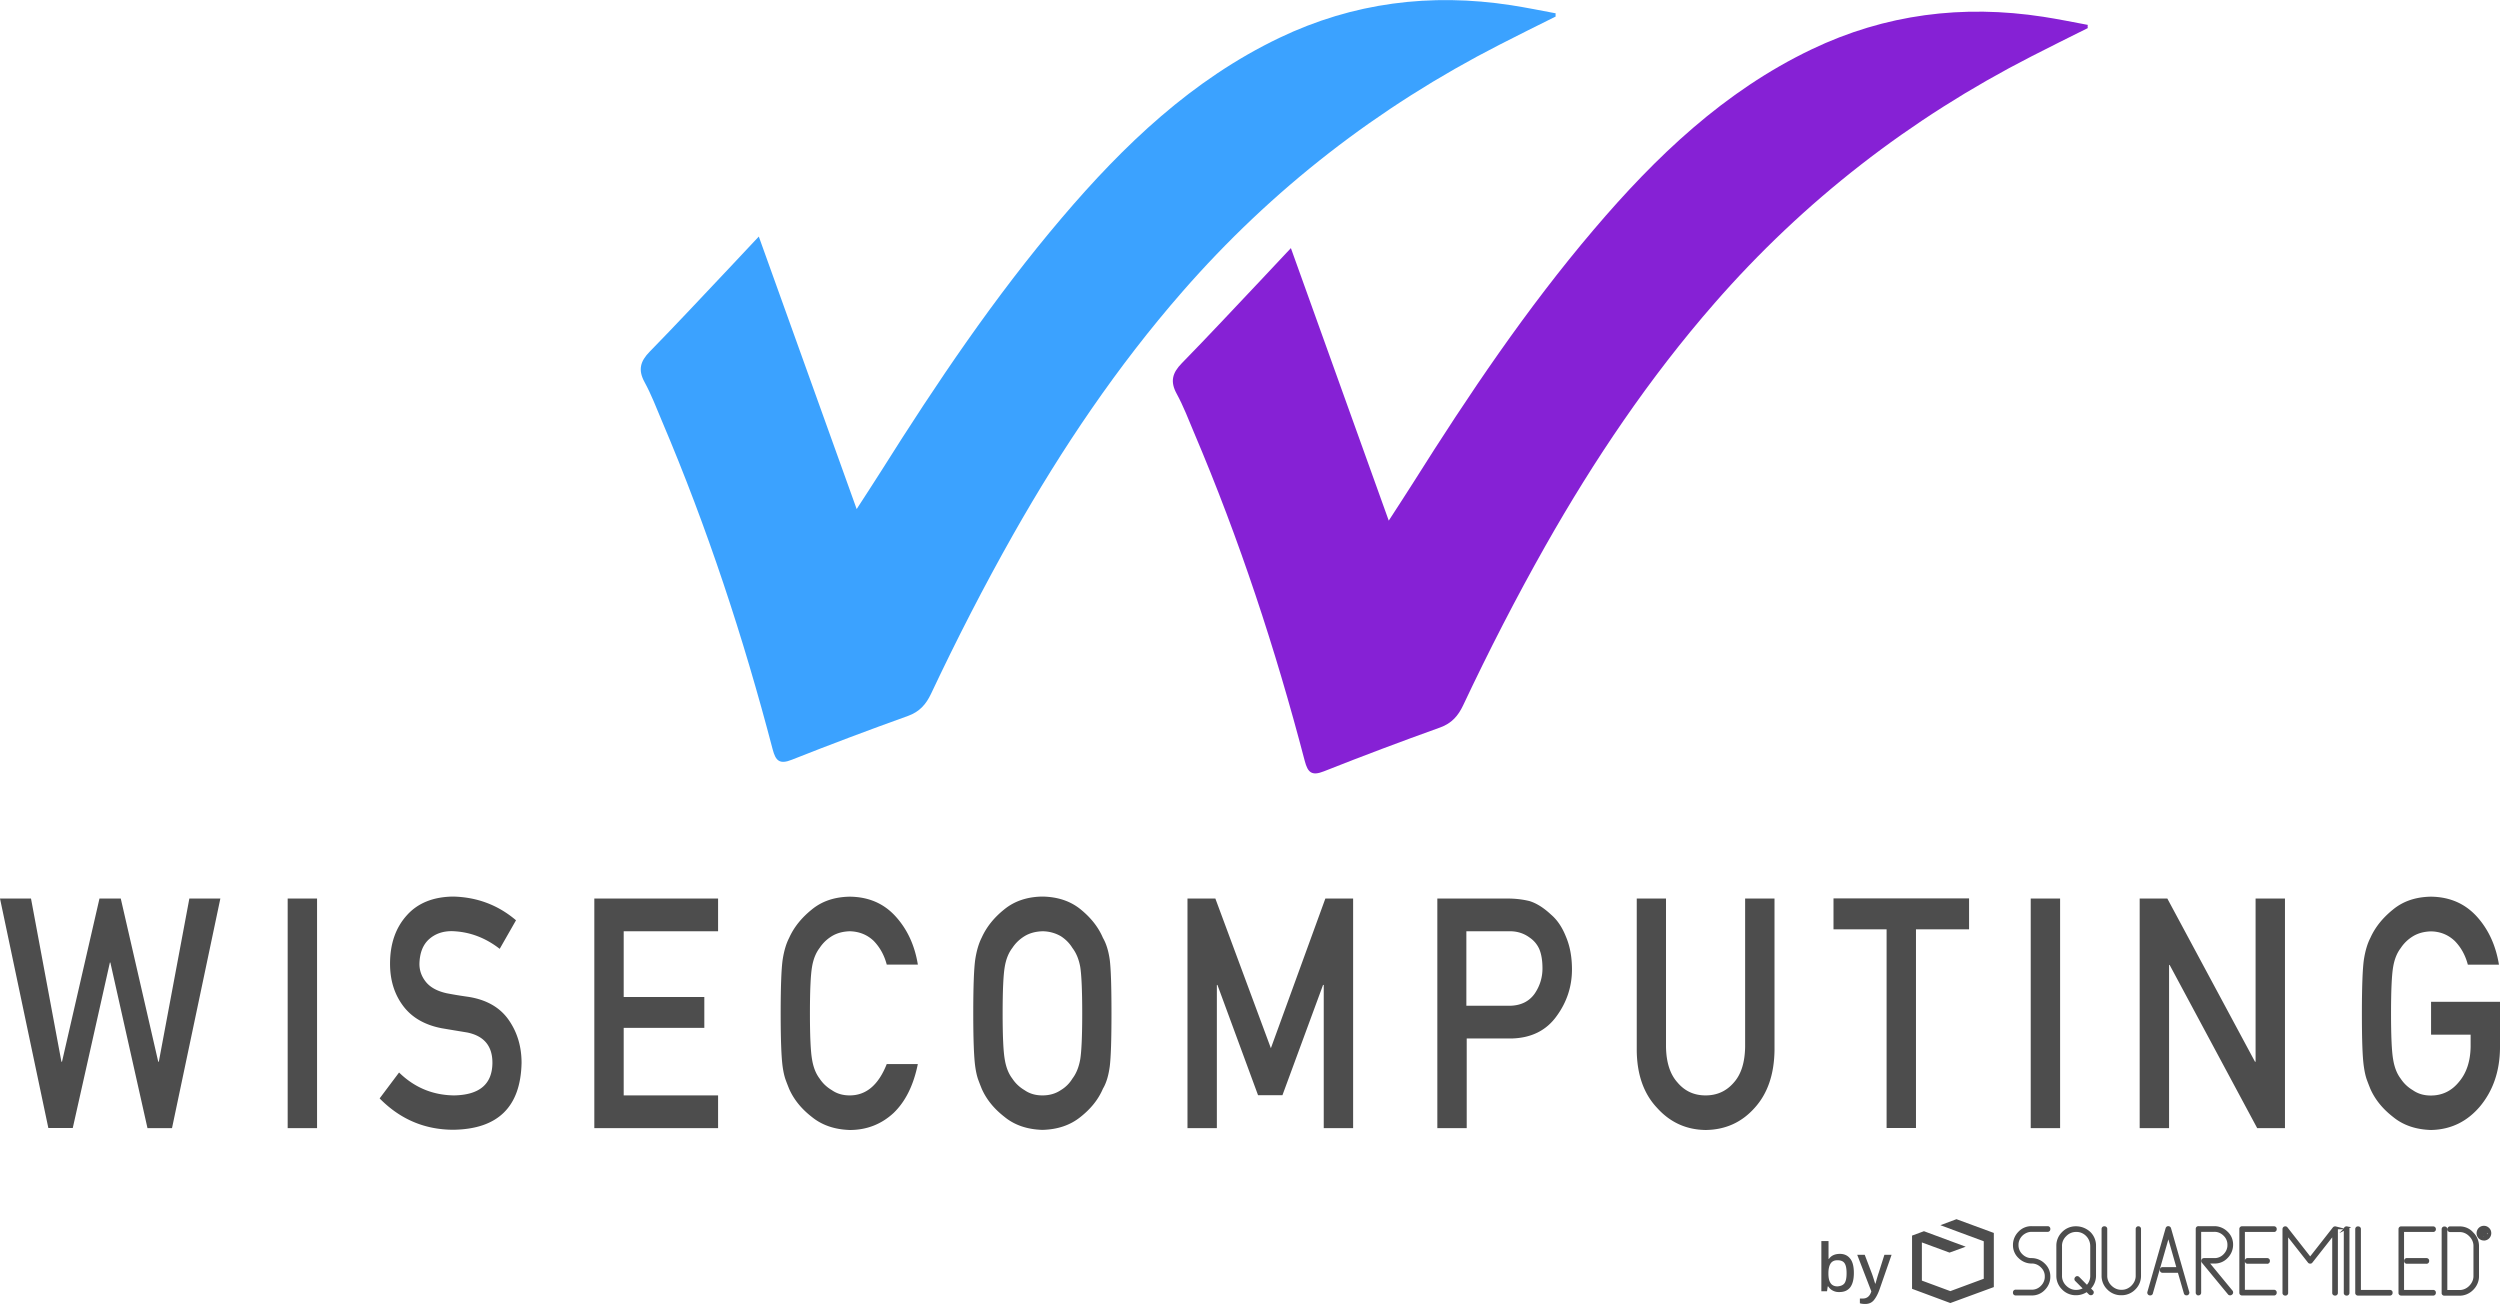 <svg xmlns="http://www.w3.org/2000/svg" viewBox="0 0 216.13 112.73" style="enable-background:new 0 0 216.13 112.73" xml:space="preserve"><style>.st2{fill:#4d4d4d}.st9{clip-path:url(#SVGID_6_)}</style><g id="W"><path d="M134.49 1.43c-1.62.81-3.25 1.61-4.86 2.44-10.51 5.38-19.68 12.48-27.43 21.37-5.62 6.44-10.38 13.51-14.59 20.94-2.55 4.51-4.91 9.11-7.12 13.8-.43.91-.99 1.55-1.98 1.91-3.37 1.21-6.72 2.47-10.05 3.79-1.07.43-1.4.09-1.66-.89-2.53-9.68-5.65-19.16-9.57-28.38-.48-1.14-.92-2.3-1.51-3.38-.57-1.05-.37-1.79.44-2.62 2.31-2.36 4.56-4.78 6.83-7.18.81-.86 1.62-1.73 2.61-2.78 2.84 7.92 5.6 15.61 8.46 23.56.82-1.27 1.49-2.29 2.14-3.32 4.78-7.59 9.78-15.02 15.6-21.86 5.35-6.29 11.25-11.94 18.81-15.56C116.98.22 123.68-.62 130.64.45c1.29.2 2.57.46 3.85.7-.02.09-.01.18 0 .28z" style="fill:#3ba2ff"/><path d="M180.49 2.43c-1.62.81-3.25 1.61-4.86 2.44-10.51 5.38-19.68 12.48-27.43 21.37-5.62 6.44-10.38 13.51-14.59 20.94-2.55 4.51-4.91 9.11-7.12 13.8-.43.91-.99 1.55-1.98 1.91-3.37 1.21-6.72 2.47-10.05 3.79-1.07.43-1.4.09-1.66-.89-2.53-9.68-5.65-19.16-9.57-28.38-.48-1.14-.92-2.3-1.51-3.38-.57-1.05-.37-1.79.44-2.62 2.31-2.36 4.56-4.78 6.83-7.18.81-.86 1.62-1.73 2.61-2.78 2.84 7.92 5.6 15.61 8.46 23.56.82-1.27 1.49-2.29 2.14-3.32 4.78-7.59 9.78-15.02 15.6-21.86 5.35-6.29 11.25-11.94 18.81-15.56 6.37-3.05 13.07-3.89 20.03-2.82 1.29.2 2.57.46 3.85.7-.02.09-.01.18 0 .28z" style="fill:#8621d5"/></g><g id="WISECOMPUTING"><path class="st2" d="M0 77.68h2.68l2.63 14.11h.05L8.6 77.68h1.84l3.24 14.11h.05l2.64-14.11h2.68l-4.18 19.85h-2.12L9.54 83.21H9.5L6.29 97.52H4.18L0 77.68zM24.87 77.68h2.54v19.85h-2.54V77.68zM34.5 92.72c1.33 1.3 2.92 1.96 4.76 1.98 2.18-.04 3.28-.96 3.31-2.77.02-1.48-.71-2.37-2.18-2.67-.67-.11-1.41-.23-2.22-.37-1.44-.28-2.54-.91-3.29-1.89-.77-1.01-1.16-2.23-1.16-3.68 0-1.74.49-3.13 1.46-4.2.94-1.05 2.28-1.59 4-1.61 2.08.05 3.89.74 5.43 2.05l-1.41 2.47c-1.26-.98-2.64-1.49-4.15-1.53-.78 0-1.43.23-1.95.69-.54.48-.82 1.2-.84 2.15 0 .57.19 1.09.56 1.55.38.47.98.8 1.8.98.46.09 1.09.2 1.88.31 1.57.25 2.73.92 3.48 2 .74 1.06 1.11 2.3 1.11 3.71-.08 3.8-2.04 5.72-5.88 5.78-2.48 0-4.61-.9-6.39-2.71l1.68-2.24zM51.38 77.68h10.7v2.83h-8.16v5.68h6.97v2.67h-6.97v5.84h8.16v2.83h-10.7V77.68zM79.35 91.98c-.37 1.84-1.07 3.25-2.1 4.24-1.06.98-2.33 1.47-3.78 1.47-1.32-.04-2.42-.42-3.3-1.14-.9-.7-1.55-1.51-1.95-2.42-.12-.3-.23-.58-.33-.86-.09-.28-.17-.63-.23-1.06-.11-.8-.17-2.33-.17-4.6 0-2.3.06-3.85.17-4.63.12-.78.31-1.41.56-1.89.41-.92 1.06-1.73 1.95-2.45.88-.73 1.98-1.1 3.3-1.12 1.62.02 2.93.58 3.95 1.7s1.66 2.51 1.93 4.17h-2.69c-.21-.8-.58-1.48-1.13-2.05-.57-.54-1.26-.81-2.07-.83-.6.02-1.11.16-1.54.42-.44.27-.79.61-1.06 1.02-.33.43-.55.98-.66 1.65-.12.71-.18 2.04-.18 4s.06 3.28.18 3.97c.11.69.33 1.25.66 1.68.27.41.62.74 1.06 1 .43.3.94.45 1.54.45 1.43 0 2.49-.91 3.2-2.71h2.69zM84.14 87.6c0-2.31.06-3.86.17-4.64.12-.78.31-1.41.56-1.9.41-.91 1.06-1.73 1.95-2.44.88-.72 1.98-1.09 3.29-1.11 1.33.02 2.44.39 3.33 1.12.88.72 1.52 1.53 1.91 2.45.28.48.48 1.11.59 1.89.1.78.15 2.32.15 4.63 0 2.27-.05 3.8-.15 4.6-.11.8-.3 1.44-.59 1.92-.39.92-1.03 1.72-1.91 2.42-.89.73-2 1.11-3.33 1.14-1.32-.04-2.42-.42-3.29-1.14-.9-.7-1.55-1.51-1.95-2.42-.12-.3-.23-.58-.33-.86-.09-.28-.17-.63-.23-1.06-.11-.8-.17-2.33-.17-4.6zm2.54 0c0 1.96.06 3.28.18 3.97.11.69.33 1.25.66 1.68.27.41.62.74 1.06 1 .43.3.94.45 1.54.45.61 0 1.13-.15 1.58-.45.42-.25.76-.59 1.01-1 .33-.43.56-.99.68-1.68.11-.69.17-2.01.17-3.97 0-1.96-.06-3.29-.17-4-.12-.67-.35-1.22-.68-1.65-.25-.41-.59-.75-1.01-1.02a3.2 3.2 0 0 0-1.58-.42c-.6.02-1.11.16-1.54.42-.44.27-.79.61-1.06 1.02-.33.43-.55.98-.66 1.65-.12.71-.18 2.05-.18 4zM102.68 77.68h2.39l4.8 12.94 4.71-12.94h2.4v19.85h-2.54V85.15h-.06l-3.51 9.53h-2.11l-3.51-9.53h-.05v12.38h-2.54V77.68zM124.25 77.68h6.07c.66 0 1.3.07 1.91.22.61.19 1.23.58 1.86 1.17.53.45.96 1.08 1.29 1.91.34.8.52 1.74.52 2.83 0 1.47-.44 2.81-1.31 4.01-.9 1.27-2.21 1.92-3.93 1.96h-3.86v7.75h-2.54V77.68zm2.53 9.27h3.76c.94-.02 1.65-.37 2.13-1.04.45-.66.68-1.39.68-2.19 0-.67-.09-1.23-.28-1.68a2.34 2.34 0 0 0-.81-.97c-.52-.39-1.13-.58-1.82-.56h-3.67v6.44zM141.49 77.68h2.54v12.81c.02 1.35.35 2.38.99 3.09.63.75 1.44 1.12 2.43 1.12s1.81-.37 2.45-1.12c.63-.71.95-1.74.97-3.09V77.68h2.54V90.8c-.03 2.09-.6 3.74-1.71 4.97-1.12 1.26-2.53 1.9-4.24 1.92-1.68-.02-3.08-.66-4.21-1.92-1.15-1.22-1.73-2.88-1.75-4.96V77.68zM163.1 80.34h-4.59v-2.67h11.72v2.67h-4.59v17.18h-2.54V80.34zM175.56 77.68h2.54v19.85h-2.54V77.68zM184.98 77.68h2.39l7.58 14.11h.05V77.68h2.54v19.85h-2.4l-7.57-14.11h-.05v14.11h-2.54V77.68zM210.18 86.61h5.95v4.04c-.03 1.99-.61 3.65-1.72 4.99-1.12 1.33-2.54 2.02-4.25 2.05-1.32-.04-2.42-.42-3.29-1.14-.9-.7-1.55-1.51-1.95-2.42-.12-.3-.23-.58-.33-.86-.09-.28-.17-.63-.23-1.06-.12-.8-.17-2.33-.17-4.6 0-2.3.06-3.85.17-4.63.12-.78.31-1.41.56-1.89.41-.92 1.06-1.73 1.95-2.45.88-.73 1.98-1.1 3.29-1.12 1.62.02 2.93.59 3.95 1.7 1.02 1.12 1.66 2.52 1.93 4.18h-2.69c-.21-.8-.58-1.49-1.13-2.05-.57-.54-1.26-.82-2.07-.83-.6.02-1.11.16-1.54.42-.44.27-.79.61-1.06 1.02-.33.43-.55.98-.66 1.65-.12.71-.18 2.04-.18 4s.06 3.28.18 3.97c.11.69.33 1.25.66 1.68.27.41.62.74 1.06 1 .43.3.94.45 1.54.45.99 0 1.81-.4 2.45-1.2.64-.76.97-1.77.99-3.02v-1.04h-3.42v-2.84zM158.46 111.58c-.17-.08-.3-.21-.41-.37h-.04l-.06.42h-.49v-4.34h.62v1.54h.04c.2-.29.52-.43.95-.43.37 0 .67.14.88.41.22.27.32.69.32 1.24 0 .56-.11.97-.32 1.25-.22.27-.52.4-.92.4-.21.01-.4-.03-.57-.12zm1-.64c.12-.17.18-.45.18-.84v-.05c0-.4-.06-.68-.18-.85s-.32-.25-.61-.25c-.27 0-.46.09-.59.28-.12.19-.19.47-.19.83v.05c0 .36.06.63.19.82.12.18.32.28.59.28.29-.02.49-.11.61-.27zM160.79 112.67v-.41h.26c.36 0 .61-.21.73-.62l-1.22-3.16h.65l.59 1.55c.08.2.18.52.31.94h.03c.11-.4.2-.71.28-.94l.49-1.55h.62l-1.04 2.99c-.14.4-.31.71-.49.93-.18.22-.43.33-.74.33-.2 0-.35-.02-.47-.06zM165.3 111.42v-4.6l1.03-.38 3.61 1.34-1.4.51-2.39-.88v3.3l2.46.91 2.89-1.07v-3.24l-3.75-1.39 1.39-.52 3.23 1.19v4.68l-3.76 1.38z"/><path d="M175.64 106.37h1.37c.06.01.11-.03.12-.09v-.03c.01-.06-.03-.11-.09-.12H175.64c-.39-.01-.78.15-1.05.44-.28.28-.44.66-.44 1.05-.01.4.15.78.44 1.05.28.28.65.44 1.05.44.33-.01.65.13.89.37.24.23.38.54.37.88.01.33-.13.65-.37.89-.23.24-.55.38-.89.37h-1.37c-.06-.01-.11.03-.12.09v.04c-.01.06.03.11.09.12H175.64c.4.01.78-.15 1.05-.44.28-.28.44-.65.44-1.05.01-.4-.15-.78-.44-1.05-.28-.28-.66-.44-1.05-.44-.33.01-.65-.13-.89-.37-.24-.23-.38-.55-.37-.89-.01-.33.13-.65.37-.89.24-.23.55-.37.89-.37zm5.19 1.36v2.55c.01.37-.15.73-.41.97l-.75-.76c-.04-.04-.1-.06-.15-.02l-.02.02c-.04.04-.05.1-.02.15l.02.02.75.75c-.22.15-.49.23-.75.23-.36.01-.7-.14-.96-.4-.26-.25-.41-.6-.4-.96v-2.55c-.01-.36.14-.7.4-.95.25-.26.6-.41.96-.4.36-.01.7.14.95.4.24.25.38.59.38.95zm-1.35-1.59c-.42-.01-.83.16-1.12.46-.3.29-.47.7-.46 1.12v2.55c-.01.42.16.83.46 1.12.29.3.7.47 1.12.46.33 0 .65-.1.93-.3l.26.26c.02.02.05.04.09.04.03 0 .07-.01.09-.04.04-.04.05-.1.01-.15l-.01-.01-.25-.25c.31-.3.49-.71.48-1.14v-2.55c.01-.42-.16-.83-.46-1.12-.32-.29-.72-.45-1.14-.45zm5.4 0c-.06-.01-.11.03-.12.09v4.04c.01.36-.14.7-.4.96-.25.26-.6.41-.95.4-.36.01-.7-.14-.96-.4-.26-.25-.41-.6-.4-.96v-4.01c.01-.06-.03-.11-.09-.12h-.03c-.06-.01-.11.03-.12.09v4.04c-.01.42.16.83.46 1.12.29.3.7.47 1.12.46.42.01.83-.16 1.12-.46.3-.29.47-.7.46-1.12v-4.01c.01-.06-.03-.11-.09-.12.02 0 0 0 0 0zm4.26 5.57-1.57-5.49a.117.117 0 0 0-.11-.09c-.06-.01-.1.03-.12.09l-1.57 5.49c-.02.05 0 .12.05.14.01.01.01.01.03.01.05.02.12 0 .14-.05.01-.01.01-.01.01-.03l1.46-5.09.85 2.98h-1.34c-.06-.01-.11.03-.12.09v.03c-.01.06.03.11.09.12h1.44l.54 1.87c.01.05.06.09.11.08h.03c.06-.01.09-.06.09-.12 0-.01 0-.02-.01-.03zm.91.15c.06.01.11-.03.12-.09v-5.4h1.26c.33-.01.65.13.89.37.24.23.38.55.37.89.01.33-.13.65-.37.89-.23.24-.55.38-.89.37h-.89c-.04 0-.09.02-.1.07-.02.04-.01.09.01.12l2.26 2.74c.02.03.05.04.09.04.03 0 .06-.01.08-.03.05-.03.07-.09.04-.15-.01-.01-.01-.01-.01-.02l-2.1-2.55h.63c.4.01.78-.15 1.05-.44.28-.28.44-.66.44-1.05.01-.4-.15-.78-.44-1.05-.28-.28-.66-.44-1.05-.44h-1.37c-.06-.01-.11.03-.12.09V111.74c-.01.06.03.11.09.12-.01.01 0 .01.01 0zm6.65-5.6c.01-.06-.03-.11-.09-.12h-2.77c-.06-.01-.11.03-.12.09V111.75c-.01.06.03.11.09.12h2.77c.06.01.11-.03.12-.09v-.03c.01-.06-.03-.11-.09-.12H193.95v-5.25h2.63c.06.01.11-.03.12-.09v-.03zm-.71 2.63h-1.67c-.06-.01-.11.03-.12.09v.03c-.01.06.03.11.09.12h1.7c.06.01.11-.03.12-.09v-.03c.01-.06-.03-.11-.09-.12h-.03zm5.92-2.74c-.04-.01-.1 0-.13.04l-2.06 2.63-2.06-2.63c-.03-.04-.08-.06-.13-.04-.05.01-.08.06-.08.12v5.49c-.01.06.03.11.09.12h.03c.06.01.11-.03.12-.09V106.61l1.94 2.47c.02.03.06.04.09.04.04 0 .07-.01.09-.04l1.94-2.47v5.15c-.01.06.03.11.09.12h.03c.06.01.11-.03.12-.09V106.27a.104.104 0 0 0-.08-.12zm.96 0c-.06-.01-.11.03-.12.09V111.76c-.01.06.03.11.09.12h.03c.06.01.11-.03.12-.09V106.27c.01-.06-.03-.11-.09-.12-.01-.01-.02-.01-.03 0zm3.74 5.49h-2.63v-5.37c.01-.06-.03-.11-.09-.12h-.03c-.06-.01-.11.03-.12.09V111.76c-.01.06.03.11.09.12h2.77c.06.01.11-.03.12-.09v-.03c.01-.06-.03-.11-.09-.12h-.02zm3.85-5.37c.01-.06-.03-.11-.09-.12h-2.77c-.06-.01-.11.03-.12.09V111.76c-.01.06.03.11.09.12h2.77c.06.01.11-.03.12-.09v-.03c.01-.06-.03-.11-.09-.12H207.71v-5.26h2.63c.06.01.11-.03.12-.09-.01-.01-.01-.02 0-.02zm-.7 2.62h-1.67c-.06-.01-.11.03-.12.09v.03c-.01.06.03.11.09.12h1.7c.06.01.11-.03.12-.09v-.03c.01-.06-.03-.11-.09-.12h-.03zm2.85-2.74h-.78c-.06-.01-.11.03-.12.09v.03c-.01.06.03.11.09.12h.81c.36-.01.7.14.95.4.26.25.41.6.4.95v2.55c.01.36-.14.7-.4.96-.25.26-.6.41-.95.4h-1.16v-5.37c.01-.06-.03-.11-.09-.12h-.03c-.06-.01-.11.03-.12.09V111.77c-.01.06.03.11.09.12h1.31c.42.01.83-.17 1.12-.47.3-.3.47-.7.46-1.12v-2.54c.01-.42-.16-.83-.46-1.12-.29-.34-.7-.5-1.12-.49z" style="fill:#4d4d4d;stroke:#4d4d4d;stroke-width:.25;stroke-miterlimit:8.4"/><path d="M214.73 107.12a.506.506 0 0 1-.5-.52c.01-.28.23-.51.52-.5.13 0 .25.05.35.15.1.09.15.22.15.36 0 .28-.22.51-.5.51h-.02zm0-.95a.38.38 0 0 0-.3.13c-.08.08-.13.2-.12.31 0 .12.04.22.12.31.08.09.19.13.3.13.25 0 .44-.2.44-.44s-.2-.45-.44-.44zm.16.76-.08-.16c-.01-.04-.04-.07-.07-.1-.02-.01-.04-.03-.07-.03h-.07v.28h-.08v-.65h.2c.06 0 .12.01.17.04.04.03.07.07.07.12 0 .1-.06.16-.17.18.03.01.07.05.11.12l.09.18-.1.02zm-.28-.59v.23h.11c.04 0 .07-.01.11-.03.03-.02.04-.06.04-.09 0-.08-.05-.12-.16-.12h-.1z" style="fill:#4d4d4d;stroke:#4d4d4d;stroke-width:.25;stroke-miterlimit:10"/></g></svg>